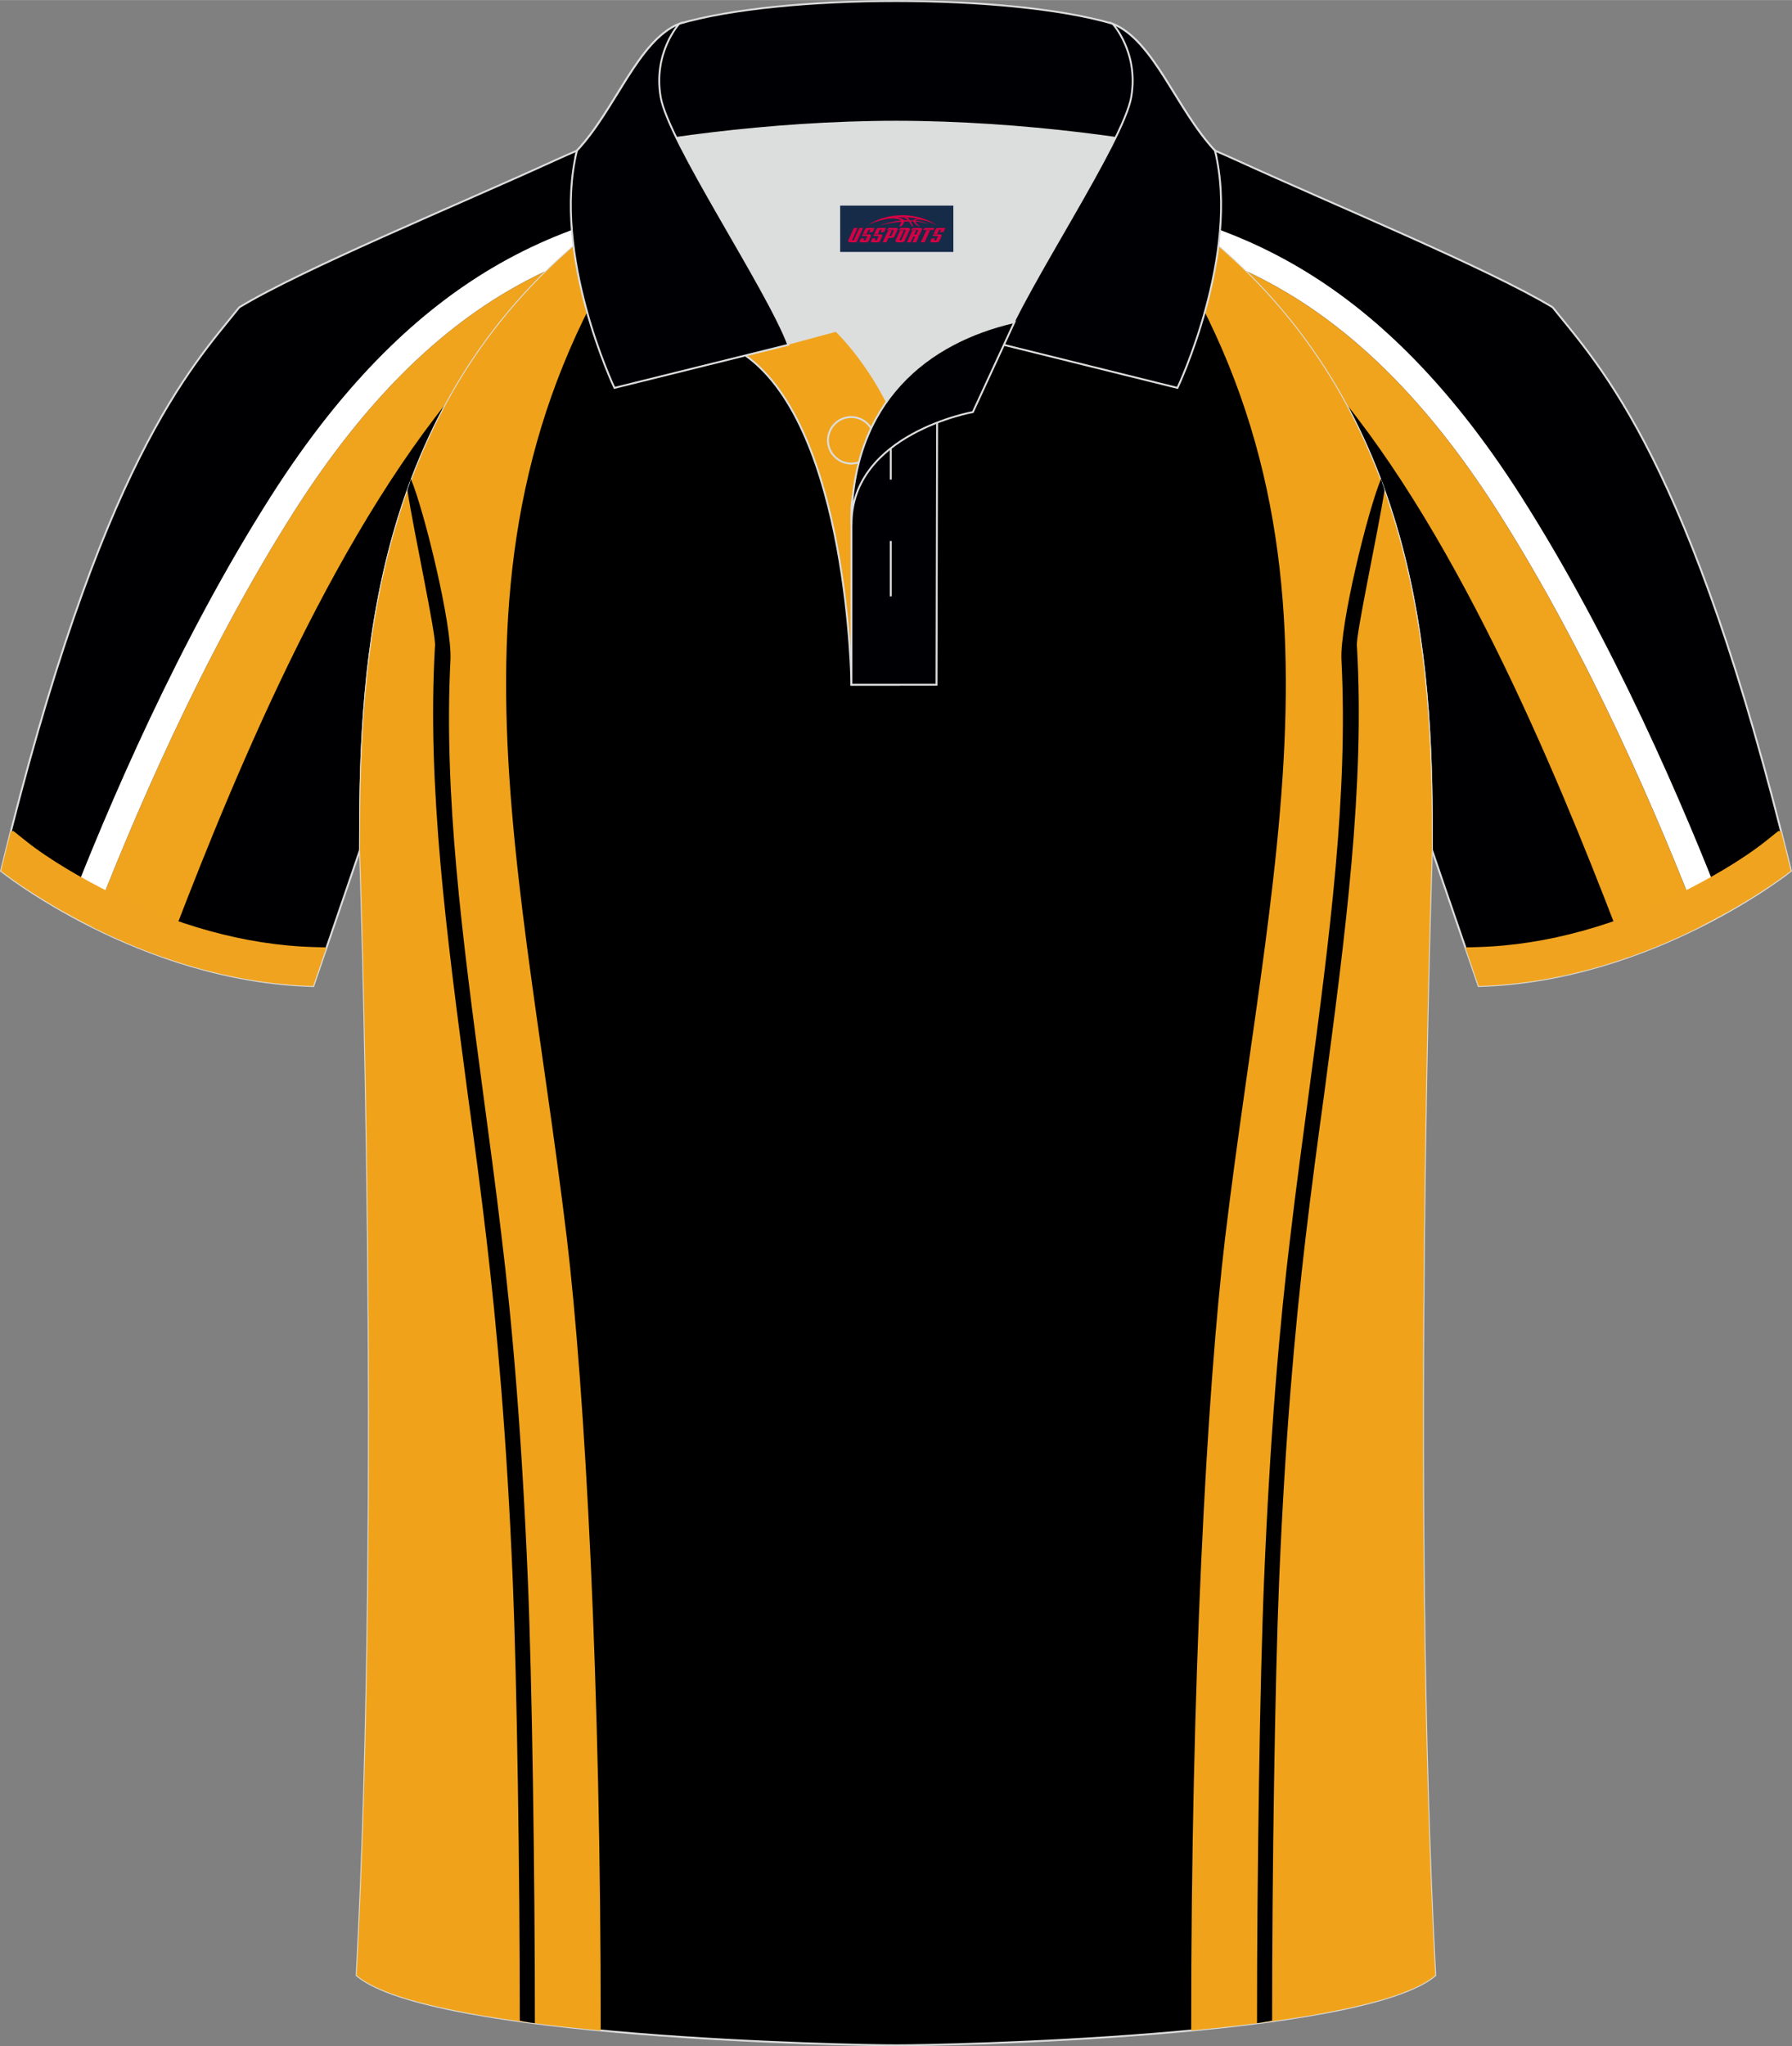 <?xml version="1.0" encoding="utf-8"?>
<!-- Generator: Adobe Illustrator 24.0.1, SVG Export Plug-In . SVG Version: 6.00 Build 0)  -->
<svg xmlns="http://www.w3.org/2000/svg" xmlns:xlink="http://www.w3.org/1999/xlink" version="1.1" id="图层_1" x="0px" y="0px" width="379.8px" height="433.5px" viewBox="0 0 379.96 433.65" enable-background="new 0 0 379.96 433.65" xml:space="preserve">
<rect x="0" y="0" width="379.96" height="433.65" fill="#808080" stroke="none"/>
<g>
	
		<path fill-rule="evenodd" clip-rule="evenodd" fill="#000002" stroke="#DCDDDD" stroke-width="0.4" stroke-miterlimit="22.926" d="   M246.77,27.82c4.33,1.37,9.2,3.29,15.06,5.95c21.94,10.02,53.7,23.08,67.38,31.34c10.24,12.8,29.36,32.42,50.52,119.44   c0,0-29.19,23.38-66.21,24.4c0,0-7.17-20.82-9.9-28.84c0-34.68-1.03-88.85-44.05-126.87c-8.02-7.36-28.69-19.88-41.87-26.31   L246.77,27.82z"/>
	<g>
		<g>
			<path fill-rule="evenodd" clip-rule="evenodd" fill="#F0A31C" d="M345.05,202.92c-11.97-31.43-32.67-83.82-59.98-117.81     c-5.36-9.75-12.27-19.16-21.18-27.84c2.89,1.34,5.85,2.88,8.86,4.67c14.05,8.35,29.37,22.18,44.79,46.38     c19.54,30.67,34.52,65.87,43.03,88.02C356.03,198.61,350.8,200.91,345.05,202.92z"/>
			<path fill-rule="evenodd" clip-rule="evenodd" fill="#FFFFFF" d="M365.82,193.56c-8.66-22.44-23.71-57.63-43.31-88.4     c-16-25.11-32.01-39.53-46.75-48.29c-9.24-5.49-17.93-8.74-25.81-11.01c3.94,2.71,7.31,5.27,9.62,7.39     c1.49,1.32,2.93,2.66,4.33,4.02c2.89,1.34,5.85,2.88,8.86,4.67c14.05,8.35,29.37,22.18,44.79,46.38     c19.54,30.67,34.52,65.86,43.03,88.02C362.44,195.4,364.19,194.47,365.82,193.56z"/>
		</g>
		<path fill-rule="evenodd" clip-rule="evenodd" fill="#F0A31F" d="M379.72,184.56l-0.02,0.02l-0.06,0.05l-0.11,0.08l-0.15,0.11    l-0.19,0.14l-0.23,0.17l-0.27,0.2l-0.31,0.23l-0.35,0.25l-0.38,0.28l-0.42,0.3l-0.46,0.32l-0.5,0.35l-0.53,0.37l-0.57,0.39    l-0.6,0.4l-0.64,0.42l-0.67,0.44l-0.71,0.45l-0.74,0.47l-0.77,0.48l-0.81,0.49l-0.84,0.51l0,0l-0.87,0.52l-0.9,0.52l-0.93,0.53    l-0.96,0.54l-0.99,0.55l-1.02,0.55l-1.05,0.56l-1.08,0.56l-1.1,0.56l-1.13,0.56l-1.16,0.56l-1.18,0.56l-1.21,0.56l-1.23,0.55    l-1.26,0.55l-1.28,0.54l-1.31,0.54c-0.44,0.18-0.88,0.36-1.33,0.53l-1.35,0.52l-1.38,0.51l0,0l-1.4,0.5l-1.42,0.49l-1.44,0.48    l-1.46,0.46c-0.49,0.15-0.98,0.3-1.48,0.45l0,0c-0.5,0.15-0.99,0.29-1.5,0.43l0,0c-0.5,0.14-1.01,0.28-1.52,0.41l0,0    c-0.51,0.13-1.02,0.27-1.54,0.39c-0.52,0.13-1.03,0.25-1.55,0.38l0,0c-0.52,0.12-1.04,0.24-1.57,0.35s-1.06,0.23-1.59,0.33l0,0    c-0.53,0.11-1.07,0.21-1.6,0.31c-0.54,0.1-1.08,0.2-1.62,0.29s-1.09,0.18-1.63,0.26l0,0c-0.55,0.08-1.1,0.16-1.65,0.24l0,0    c-0.55,0.08-1.11,0.15-1.66,0.21l0,0c-0.56,0.07-1.12,0.13-1.68,0.18l0,0c-0.56,0.06-1.13,0.11-1.69,0.16l0,0    c-0.57,0.05-1.13,0.09-1.7,0.13l0,0c-0.57,0.04-1.14,0.07-1.72,0.1l0,0c-0.58,0.03-1.15,0.05-1.73,0.06l-0.05-0.13l-0.04-0.1    l-0.04-0.13l-0.05-0.16l-0.06-0.18l-0.07-0.21l-0.08-0.23l-0.09-0.25l-0.1-0.28l-0.1-0.3l-2.13-6.22l2.58-0.07    c14.98-0.41,29.79-4.86,43.16-11.51c5.91-2.94,12.92-6.93,18.11-11.08l2.51-2.01l0.57,0.04l0,0l0.03,0.13l0.03,0.13l0.03,0.13    l0.02,0.08l0.01,0.05l0.03,0.13l0.03,0.13l0.03,0.13l0.03,0.13l0.69,2.73l0.03,0.13l0.03,0.13l0.03,0.13l0.03,0.13l0.03,0.11    l0.01,0.03l0.03,0.13l0.03,0.13l0.03,0.13l0.03,0.13l0.79,3.21l0.03,0.14L379.72,184.56z"/>
	</g>
	
		<path fill-rule="evenodd" clip-rule="evenodd" fill="#000002" stroke="#DCDDDD" stroke-width="0.4" stroke-miterlimit="22.926" d="   M133.17,27.82c-4.32,1.37-9.2,3.29-15.06,5.95C96.17,43.79,64.42,56.86,50.74,65.11C40.5,77.91,21.38,97.53,0.22,184.56   c0,0,29.19,23.38,66.21,24.4c0,0,7.17-20.82,9.9-28.84c0-34.68,1.03-88.85,44.05-126.87c8.02-7.36,28.69-19.88,41.87-26.31   L133.17,27.82z"/>
	<g>
		<g>
			<path fill-rule="evenodd" clip-rule="evenodd" fill="#F0A31C" d="M34.89,202.92c11.97-31.43,32.67-83.82,59.98-117.81     c5.36-9.75,12.27-19.16,21.18-27.84c-2.89,1.34-5.85,2.88-8.86,4.67c-14.05,8.35-29.37,22.18-44.79,46.38     c-19.54,30.67-34.52,65.87-43.03,88.02C23.91,198.61,29.14,200.91,34.89,202.92z"/>
			<path fill-rule="evenodd" clip-rule="evenodd" fill="#FFFFFF" d="M14.13,193.56c8.66-22.44,23.71-57.63,43.31-88.4     c16-25.11,32.01-39.53,46.75-48.29c9.24-5.49,17.93-8.74,25.81-11.01c-3.94,2.71-7.3,5.27-9.62,7.39     c-1.49,1.32-2.93,2.66-4.33,4.02c-2.89,1.34-5.85,2.88-8.86,4.67c-14.05,8.35-29.37,22.18-44.79,46.38     c-19.54,30.67-34.52,65.86-43.03,88.02C17.5,195.4,15.75,194.47,14.13,193.56z"/>
		</g>
		<path fill-rule="evenodd" clip-rule="evenodd" fill="#F0A31F" d="M0.22,184.56l0.02,0.02l0.06,0.05l0.11,0.08l0.15,0.11l0.19,0.14    l0.22,0.17l0.27,0.2l0.31,0.23l0.35,0.25l0.38,0.28l0.42,0.3l0.46,0.32l0.5,0.35l0.53,0.37l0.57,0.39l0.6,0.4L6,188.64l0.67,0.44    l0.71,0.45L8.12,190l0.77,0.48l0.81,0.49l0.84,0.51l0,0l0.87,0.52l0.9,0.52l0.93,0.53l0.96,0.54l0.99,0.55l1.02,0.55l1.05,0.56    l1.08,0.56l1.1,0.56l1.13,0.56l1.16,0.56l1.18,0.56l1.21,0.56l1.23,0.55l1.26,0.55l1.28,0.54l1.31,0.54    c0.44,0.18,0.88,0.36,1.33,0.53l1.35,0.52l1.37,0.51l0,0l1.4,0.5l1.42,0.49l1.44,0.48l1.46,0.46c0.49,0.15,0.98,0.3,1.48,0.45l0,0    c0.5,0.15,0.99,0.29,1.5,0.43l0,0c0.5,0.14,1.01,0.28,1.52,0.41l0,0c0.51,0.13,1.02,0.27,1.54,0.39c0.51,0.13,1.03,0.25,1.55,0.38    l0,0c0.52,0.12,1.04,0.24,1.57,0.35s1.06,0.23,1.59,0.33l0,0c0.53,0.11,1.07,0.21,1.6,0.31c0.54,0.1,1.08,0.2,1.62,0.29    c0.54,0.09,1.09,0.18,1.63,0.26l0,0c0.55,0.08,1.1,0.16,1.65,0.24l0,0c0.55,0.08,1.11,0.15,1.66,0.21l0,0    c0.56,0.07,1.12,0.13,1.68,0.18l0,0c0.56,0.06,1.13,0.11,1.69,0.16l0,0c0.57,0.05,1.13,0.09,1.7,0.13l0,0    c0.57,0.04,1.14,0.07,1.72,0.1l0,0c0.57,0.03,1.15,0.05,1.73,0.06l0.05-0.13l0.04-0.1l0.04-0.13l0.05-0.16l0.06-0.18l0.07-0.21    l0.08-0.23l0.09-0.25l0.1-0.28l0.1-0.3l2.13-6.22l-2.58-0.07c-14.98-0.41-29.79-4.86-43.16-11.51    c-5.91-2.94-12.92-6.93-18.11-11.08l-2.51-2.01l-0.57,0.04l0,0l-0.03,0.13l-0.03,0.13l-0.03,0.13l-0.02,0.08l-0.01,0.05    l-0.03,0.13l-0.03,0.13l-0.03,0.13l-0.03,0.13l-0.69,2.73l-0.03,0.13l-0.03,0.13l-0.03,0.13l-0.03,0.13l-0.03,0.11l-0.01,0.03    l-0.03,0.13l-0.03,0.13l-0.03,0.13l-0.03,0.13l-0.79,3.21l-0.03,0.14L0.22,184.56z"/>
	</g>
	
		<path fill-rule="evenodd" clip-rule="evenodd" fill="#000001" stroke="#DCDDDD" stroke-width="0.4" stroke-miterlimit="22.926" d="   M76.33,180.12c0,0.08,4.68,137.18-0.7,238.51c15.6,13.15,104.62,14.84,114.34,14.82c9.72,0.03,98.74-1.67,114.34-14.82   c-5.38-101.35-0.7-238.49-0.7-238.51l0,0c0-34.68-1.03-88.85-44.05-126.87c-7.66-7.03-26.87-18.77-40.06-25.42l-59.04-0.01   c-13.19,6.64-32.42,18.39-40.08,25.42C77.36,91.27,76.33,145.44,76.33,180.12L76.33,180.12z"/>
	<path fill-rule="evenodd" clip-rule="evenodd" fill="#F0A31A" d="M141.88,38.21c-52.77,70-32.18,137.22-21.71,224.03   c3.88,32.62,7.24,94.38,7.2,168.07l-1.07-0.1l-0.82-0.08l-0.25-0.02l-1.07-0.11l-1.06-0.11h-0.01l-1.06-0.11l-1.06-0.11l-0.86-0.09   l-0.19-0.02l-1.05-0.12l-0.82-0.09l-0.23-0.03l-1.04-0.12l-0.69-0.08l-0.35-0.04l-1.79-0.22l-0.15-0.02l-0.12-0.02l-2.04-0.27   l-0.11-0.01l-0.14-0.02l-1.77-0.24l-0.33-0.05l-0.14-0.02l-1.52-0.22l-0.54-0.08l-0.15-0.02c-1.34-0.2-2.66-0.41-3.95-0.62   l-0.18-0.03l0,0l-0.16-0.03l-1.71-0.29l-0.2-0.04l-0.09-0.02l-1.68-0.31l-0.46-0.09l-1.69-0.33l-0.14-0.03   c-0.59-0.12-1.18-0.24-1.76-0.36l-0.11-0.02l-0.1-0.02c-0.57-0.12-1.13-0.24-1.68-0.37l-0.09-0.02l-0.04-0.01   c-0.58-0.13-1.15-0.27-1.71-0.4l-0.12-0.03c-0.56-0.14-1.1-0.27-1.64-0.41l-0.07-0.02c-0.55-0.15-1.1-0.29-1.63-0.44h-0.01   c-0.51-0.14-1-0.29-1.49-0.43l-0.11-0.03l0,0l-0.09-0.03c-0.47-0.14-0.93-0.29-1.37-0.44l-0.13-0.04c-0.45-0.15-0.89-0.3-1.32-0.46   l-0.08-0.03c-0.43-0.16-0.86-0.32-1.27-0.48l-0.08-0.03c-0.84-0.33-1.63-0.68-2.36-1.03l-0.06-0.03l-0.04-0.02   c-0.35-0.17-0.69-0.35-1.02-0.52l-0.05-0.03c-0.31-0.17-0.61-0.35-0.9-0.52l-0.11-0.07c-0.28-0.17-0.54-0.35-0.79-0.53l-0.07-0.05   c-0.27-0.19-0.52-0.39-0.76-0.59c5.38-101.33,0.7-238.42,0.7-238.51l0,0c0-34.68,1.03-88.85,44.05-126.87l0.21-0.19l0.16-0.14   l0.06-0.05l0.22-0.2l0.1-0.09l0.12-0.11l0.23-0.2l0.04-0.04l0.19-0.16l0.22-0.19l0.02-0.02l0.25-0.21l0.16-0.13l0.09-0.07   l0.26-0.21l0.1-0.08l0.17-0.13l0.27-0.21l0.03-0.02l0.24-0.19l0.23-0.18l0.33-0.26l0.16-0.12l0.13-0.1l0.29-0.22l0.08-0.07   l0.21-0.16l0.3-0.23h0.01l0.3-0.22l0.23-0.17l0.08-0.06l0.31-0.23l0.15-0.11l0.17-0.12l0.32-0.23l0.07-0.05l0.26-0.19l0.31-0.22   l0.02-0.02l0.33-0.24l0.22-0.16l0.11-0.08l0.34-0.24l0.13-0.09l0.21-0.15l0.35-0.24l0.04-0.03l0.3-0.21l0.3-0.21l0.05-0.04   l0.35-0.24l0.21-0.14l0.15-0.1l0.36-0.24l0.11-0.08l0.25-0.17l0.36-0.25l0.02-0.01l0.35-0.24l0.28-0.19l0.09-0.06l0.37-0.25   l0.19-0.12l0.19-0.13l0.38-0.25l0.09-0.06l0.3-0.19l0.36-0.24l0.02-0.01l0.38-0.25l0.27-0.17l0.12-0.08l0.39-0.25l0.16-0.1   l0.23-0.15l0.39-0.25l0.06-0.04l0.34-0.22l0.34-0.22l0.05-0.03l0.4-0.25l0.24-0.15l0.16-0.1l0.4-0.25l0.13-0.08l0.67-0.42   l0.02-0.01l0.38-0.24l0.32-0.2l0.09-0.05l0.41-0.25l0.21-0.13l0.2-0.12l0.41-0.25l0.1-0.06l0.31-0.19l0.4-0.24L141.88,38.21   L141.88,38.21z"/>
	<path fill-rule="evenodd" clip-rule="evenodd" fill="#000001" d="M95.51,139.81c-1.45,28.71,2.51,58.68,6.89,91.58   c1.27,9.59,2.65,19.58,3.92,30.41c2.32,18.89,4.33,42.5,5.6,73.06c0.89,21.27,1.5,62.52,1.49,93.9h-0.05l-0.05-0.01l-1-0.13   l-0.05-0.01l-0.05-0.01l-0.05-0.01l-0.05-0.01l-0.05-0.01l-0.05-0.01l-0.05-0.01l-0.05-0.01l-0.05-0.01l-0.05-0.01l-0.05-0.01   l-0.05-0.01l-0.4-0.05l-0.05-0.01l-0.1-0.01l-0.05-0.01l-0.05-0.01l-0.05-0.01l-0.05-0.01l-0.05-0.01l-0.05-0.01l-0.05-0.01   l-0.05-0.01l-0.05-0.01l-0.05-0.01l-0.05-0.01l-0.05-0.01l-0.05-0.01l-0.05-0.01l-0.05-0.01l-0.05-0.01l-0.05-0.01l-0.05-0.01   l-0.05-0.01c0-31.19-0.61-72.03-1.49-93.2c-1.27-30.56-3.39-53.89-5.6-72.64c-1.17-10-2.54-20.28-3.92-30.28   c-4.55-34.31-8.67-65.42-6.98-95.14c0.4-1.78-4.45-24.11-5.84-33.06l0.01-0.04l0.01-0.04l0.01-0.04l0.01-0.04l0.01-0.04l0.01-0.04   l0.01-0.04l0.01-0.04l0.01-0.04l0.01-0.04l0.01-0.04l0.01-0.04l0.01-0.04l0.37-1.01l0.01-0.04l0.01-0.04l0.01-0.04l0.01-0.04   l0.01-0.04l0.01-0.04l0.01-0.04l0.01-0.04l0.01-0.04l0.01-0.04l0.01-0.04l0.01-0.04l0.01-0.04l0.01-0.04l0.01-0.04l0.01-0.04   l0.01-0.04l0.01-0.04l0.01-0.04l0.01-0.04l0.01-0.04l0.01-0.04l0.01-0.04C89.92,108.11,95.88,132.44,95.51,139.81z"/>
	<path fill-rule="evenodd" clip-rule="evenodd" fill="#F0A31A" d="M238.06,38.21c52.78,70,32.18,137.22,21.71,224.03   c-3.88,32.62-7.24,94.38-7.2,168.07l1.07-0.1l0.82-0.08l0.24-0.02l1.07-0.11l1.06-0.11h0.01l1.06-0.11l1.06-0.11l0.88-0.1   l0.17-0.02l1.05-0.12l0.85-0.1l0.2-0.02l1.04-0.12l0.69-0.08l0.35-0.04l1.03-0.13l0.91-0.11l0.12-0.02l2.04-0.27l0.11-0.01   l0.13-0.02l1.78-0.24l0.33-0.05l0.17-0.02l1.49-0.21l0.54-0.08l0.18-0.03l1.96-0.3H275l0.22-0.03l1.72-0.28l0.18-0.03h0.01   l0.18-0.03l1.7-0.29l0.2-0.04l0.09-0.02l1.68-0.31l0.46-0.09l1.69-0.33l0.14-0.03c0.59-0.12,1.18-0.24,1.76-0.36l0.11-0.02   l0.1-0.02l1.68-0.37l0.09-0.02l0.04-0.01c0.58-0.13,1.15-0.27,1.71-0.4l0.12-0.03c0.56-0.14,1.1-0.27,1.64-0.41l0.07-0.02   c0.55-0.15,1.1-0.29,1.63-0.44h0.01c0.51-0.14,1-0.29,1.48-0.43l0.11-0.03l0,0l0.09-0.03c0.47-0.14,0.93-0.29,1.37-0.44l0.13-0.04   c0.45-0.15,0.89-0.3,1.32-0.46l0.08-0.03c0.44-0.16,0.86-0.32,1.27-0.48l0.08-0.03c0.84-0.33,1.63-0.68,2.36-1.03l0.06-0.03   l0.04-0.02c0.35-0.17,0.69-0.35,1.02-0.52l0.05-0.03c0.31-0.17,0.61-0.35,0.9-0.52l0.11-0.07c0.28-0.17,0.54-0.35,0.79-0.53   l0.07-0.05c0.27-0.19,0.52-0.39,0.76-0.59c-5.38-101.35-0.7-238.49-0.7-238.51l0,0c0-34.68-1.03-88.85-44.05-126.87l-0.21-0.19   l-0.16-0.14l-0.06-0.05l-0.22-0.2l-0.1-0.09l-0.12-0.11l-0.23-0.2l-0.04-0.04l-0.21-0.17L258,51.88l-0.02-0.02l-0.25-0.21   l-0.16-0.13l-0.09-0.07l-0.26-0.21l-0.1-0.08l-0.17-0.13l-0.27-0.21l-0.03-0.02l-0.25-0.19l-0.23-0.18l-0.05-0.04l-0.28-0.22   l-0.16-0.12l-0.13-0.1l-0.29-0.22l-0.08-0.06l-0.21-0.16l-0.3-0.23l0,0l-0.3-0.22l-0.23-0.17l-0.08-0.06l-0.31-0.23l-0.15-0.11   l-0.17-0.12l-0.32-0.23l-0.06-0.05l-0.26-0.19l-0.3-0.22l-0.02-0.02l-0.33-0.24l-0.22-0.15l-0.12-0.08l-0.34-0.24l-0.13-0.09   l-0.21-0.15l-0.34-0.24l-0.04-0.03l-0.31-0.22l-0.29-0.2l-0.06-0.04l-0.35-0.24l-0.36-0.24l-0.36-0.25l-0.11-0.07l-0.26-0.17   l-0.37-0.25l-0.01-0.01l-0.36-0.24l-0.28-0.19l-0.09-0.06l-0.37-0.25l-0.18-0.12l-0.2-0.13l-0.38-0.25l-0.08-0.05l-0.3-0.2   l-0.36-0.23l-0.02-0.02l-0.39-0.25l-0.26-0.17l-0.13-0.08l-0.39-0.25l-0.15-0.1l-0.24-0.15l-0.39-0.25l-0.05-0.03l-0.35-0.22   l-0.34-0.22l-0.06-0.04l-0.4-0.25l-0.23-0.15l-0.17-0.11l-0.4-0.25l-0.12-0.08l-0.28-0.17l-0.4-0.25l-0.01-0.01l-0.39-0.24   l-0.31-0.19l-0.1-0.06l-0.41-0.25l-0.2-0.12l-0.21-0.13l-0.41-0.25l-0.09-0.05l-0.71-0.43L238.06,38.21L238.06,38.21z"/>
	<path fill-rule="evenodd" clip-rule="evenodd" fill="#000001" d="M284.43,139.81c1.45,28.71-2.51,58.68-6.89,91.58   c-1.27,9.59-2.65,19.58-3.92,30.41c-2.32,18.89-4.33,42.5-5.6,73.06c-0.89,21.27-1.5,62.52-1.49,93.9l0.05-0.01l0.05-0.01   l0.05-0.01l0.05-0.01l0.9-0.12l0.05-0.01l0.05-0.01l0.05-0.01l0.05-0.01l0.05-0.01l0.05-0.01l0.05-0.01l0.05-0.01l0.05-0.01   l0.05-0.01l0.05-0.01l0.05-0.01l0.4-0.05l0.05-0.01l0.1-0.01l0.05-0.01l0.05-0.01l0.05-0.01l0.05-0.01l0.05-0.01l0.05-0.01   l0.05-0.01l0.05-0.01l0.05-0.01l0.05-0.01l0.05-0.01l0.05-0.01l0.05-0.01l0.05-0.01l0.05-0.01l0.05-0.01l0.05-0.01l0.05-0.01   l0.05-0.01c0-31.19,0.61-72.03,1.49-93.2c1.27-30.56,3.39-53.89,5.6-72.64c1.17-10,2.54-20.28,3.92-30.28   c4.55-34.31,8.67-65.42,6.98-95.14c-0.4-1.78,4.45-24.12,5.85-33.06l-0.01-0.04l-0.01-0.04l-0.01-0.04l-0.01-0.04l-0.01-0.04   l-0.01-0.04l-0.01-0.04l-0.01-0.04l-0.01-0.04l-0.01-0.04l-0.01-0.04l-0.01-0.04l-0.01-0.04l-0.01-0.04l-0.01-0.04l-0.01-0.04   l-0.28-0.76l-0.01-0.04l-0.03-0.07l-0.01-0.04l-0.01-0.04l-0.01-0.04l-0.01-0.04l-0.01-0.04l-0.01-0.04l-0.01-0.04l-0.01-0.04   l-0.01-0.04l-0.01-0.04l-0.01-0.04l-0.01-0.04l-0.01-0.04l-0.01-0.04l-0.01-0.04l-0.01-0.04l-0.01-0.04l-0.01-0.04l-0.01-0.04   l-0.01-0.04l-0.01-0.04l-0.01-0.04l-0.01-0.04l-0.01-0.04C290.02,108.1,284.06,132.44,284.43,139.81z"/>
	<g>
		<g>
			<path fill-rule="evenodd" clip-rule="evenodd" fill="#DCDDDD" d="M187.99,85.11c6.44-9.11,16.35-14.37,26.94-16.84     c5.24-10.64,16.09-27.82,21.62-39.14c-26.77-6.51-66.39-6.51-93.16,0c6.43,13.14,20,34.17,23.66,43.71l10.22-2.75     C177.27,70.08,183.27,75.76,187.99,85.11z"/>
			
				<path fill-rule="evenodd" clip-rule="evenodd" fill="#F0A31B" stroke="#DCDDDD" stroke-width="0.4" stroke-miterlimit="22.926" d="     M158.01,75.28l19.26-5.19c0,0,11.74,11.1,15.3,27.84c3.55,16.74-1.86,47.18-1.86,47.18h-10.18     C180.53,145.1,180,90.85,158.01,75.28z"/>
			
				<path fill-rule="evenodd" clip-rule="evenodd" fill="#000004" stroke="#DCDDDD" stroke-width="0.4" stroke-miterlimit="22.926" d="     M180.53,107.56v37.54h18.04l0.14-60.77C189.87,87.24,181.02,98.77,180.53,107.56z"/>
			
				<path fill-rule="evenodd" clip-rule="evenodd" fill="#000004" stroke="#DCDDDD" stroke-width="0.4" stroke-miterlimit="22.926" d="     M122.05,33.11c13.39-3.26,40.91-7.33,67.92-7.33c27,0,54.53,4.07,67.92,7.33l-0.28-1.2c-8.23-8.78-12.93-23.33-21.69-26.89     C224.98,1.8,207.48,0.2,189.97,0.2s-35.01,1.61-45.95,4.82c-8.77,3.57-13.47,18.11-21.69,26.89L122.05,33.11z"/>
			
				<path fill-rule="evenodd" clip-rule="evenodd" fill="#000004" stroke="#DCDDDD" stroke-width="0.4" stroke-miterlimit="22.926" d="     M144.02,5.02c0,0-5.58,6.05-3.94,15.53c1.63,9.49,22.57,40.53,27.06,52.51l-36.86,9.13c0,0-13.39-28.22-7.95-50.28     C130.56,23.13,135.26,8.58,144.02,5.02z"/>
			
				<path fill-rule="evenodd" clip-rule="evenodd" fill="#000004" stroke="#DCDDDD" stroke-width="0.4" stroke-miterlimit="22.926" d="     M235.92,5.02c0,0,5.58,6.05,3.94,15.53c-1.63,9.49-22.57,40.53-27.06,52.51l36.86,9.13c0,0,13.39-28.22,7.95-50.28     C249.39,23.13,244.68,8.58,235.92,5.02z"/>
			<path fill="none" stroke="#DCDDDD" stroke-width="0.4" stroke-miterlimit="22.926" d="M180.48,98.23c2.72,0,4.93-2.21,4.93-4.93     c0-2.71-2.21-4.93-4.93-4.93c-2.71,0-4.93,2.21-4.93,4.93C175.55,96.01,177.77,98.23,180.48,98.23z"/>
			
				<line fill="none" stroke="#DCDDDD" stroke-width="0.4" stroke-miterlimit="22.926" x1="188.87" y1="114.63" x2="188.87" y2="126.38"/>
			
				<line fill="none" stroke="#DCDDDD" stroke-width="0.4" stroke-miterlimit="22.926" x1="188.87" y1="89.87" x2="188.87" y2="101.62"/>
			
				<path fill-rule="evenodd" clip-rule="evenodd" fill="#000004" stroke="#DCDDDD" stroke-width="0.4" stroke-miterlimit="22.926" d="     M215.09,68.24l-8.81,19.07c0,0-25.75,4.58-25.75,23.82C180.53,84.95,196.81,72.44,215.09,68.24z"/>
		</g>
		
	</g>
</g>
<g id="tag_logo">
	<rect y="43.56" fill="#162B48" width="24" height="9.818" x="178.14"/>
	<g>
		<path fill="#D30044" d="M194.1,46.75l0.005-0.011c0.131-0.311,1.085-0.262,2.351,0.071c0.715,0.24,1.44,0.54,2.193,0.9    c-0.218-0.147-0.447-0.289-0.682-0.42l0.011,0.005l-0.011-0.005c-1.478-0.845-3.218-1.418-5.1-1.62    c-1.282-0.115-1.658-0.082-2.411-0.055c-2.449,0.142-4.68,0.905-6.458,2.095c1.26-0.638,2.722-1.075,4.195-1.336    c1.467-0.18,2.476-0.033,2.771,0.344c-1.691,0.175-3.469,0.633-4.555,1.075c1.156-0.338,2.967-0.665,4.647-0.813    c0.016,0.251-0.115,0.567-0.415,0.96h0.475c0.376-0.382,0.584-0.725,0.595-1.004c0.333-0.022,0.66-0.033,0.971-0.033    C192.93,47.19,193.14,47.54,193.34,47.93h0.262c-0.125-0.344-0.295-0.687-0.518-1.036c0.207,0,0.393,0.005,0.567,0.011    c0.104,0.267,0.496,0.66,1.058,1.025h0.245c-0.442-0.365-0.753-0.753-0.835-1.004c1.047,0.065,1.696,0.224,2.885,0.513    C195.92,47.01,195.18,46.84,194.1,46.75z M191.66,46.66c-0.164-0.295-0.655-0.485-1.402-0.551    c0.464-0.033,0.922-0.055,1.364-0.055c0.311,0.147,0.589,0.344,0.84,0.589C192.2,46.64,191.93,46.65,191.66,46.66z M193.64,46.71c-0.224-0.016-0.458-0.027-0.715-0.044c-0.147-0.202-0.311-0.398-0.502-0.6c0.082,0,0.164,0.005,0.24,0.011    c0.72,0.033,1.429,0.125,2.138,0.273C194.13,46.31,193.75,46.47,193.64,46.71z"/>
		<path fill="#D30044" d="M181.06,48.29L179.89,50.84C179.71,51.21,179.98,51.35,180.46,51.35l0.873,0.005    c0.115,0,0.251-0.049,0.327-0.175l1.342-2.891H182.22L181,50.92H180.83c-0.147,0-0.185-0.033-0.147-0.125l1.156-2.504H181.06L181.06,48.29z M182.92,49.64h1.271c0.36,0,0.584,0.125,0.442,0.425L184.16,51.1C184.06,51.32,183.79,51.35,183.56,51.35H182.64c-0.267,0-0.442-0.136-0.349-0.333l0.235-0.513h0.742L183.09,50.88C183.07,50.93,183.11,50.94,183.17,50.94h0.18    c0.082,0,0.125-0.016,0.147-0.071l0.376-0.813c0.011-0.022,0.011-0.044-0.055-0.044H182.75L182.92,49.64L182.92,49.64z M183.74,49.57h-0.78l0.475-1.025c0.098-0.218,0.338-0.256,0.578-0.256H185.46L185.07,49.13L184.29,49.25l0.262-0.562H184.26c-0.082,0-0.12,0.016-0.147,0.071L183.74,49.57L183.74,49.57z M185.33,49.64L185.16,50.01h1.069c0.06,0,0.06,0.016,0.049,0.044    L185.9,50.87C185.88,50.92,185.84,50.94,185.76,50.94H185.58c-0.055,0-0.104-0.011-0.082-0.06l0.175-0.376H184.93L184.7,51.02C184.6,51.21,184.78,51.35,185.05,51.35h0.916c0.24,0,0.502-0.033,0.605-0.251l0.475-1.031c0.142-0.3-0.082-0.425-0.442-0.425H185.33L185.33,49.64z M186.14,49.57l0.371-0.818c0.022-0.055,0.06-0.071,0.147-0.071h0.295L186.69,49.24l0.791-0.115l0.387-0.845H186.42c-0.24,0-0.48,0.038-0.578,0.256L185.37,49.57L186.14,49.57L186.14,49.57z M188.54,50.03h0.278c0.087,0,0.153-0.022,0.202-0.115    l0.496-1.075c0.033-0.076-0.011-0.12-0.125-0.12H187.99l0.431-0.431h1.522c0.355,0,0.485,0.153,0.393,0.355l-0.676,1.445    c-0.06,0.125-0.175,0.333-0.644,0.327l-0.649-0.005L187.93,51.35H187.15l1.178-2.558h0.785L188.54,50.03L188.54,50.03z     M191.13,50.84c-0.022,0.049-0.06,0.076-0.142,0.076h-0.191c-0.082,0-0.109-0.027-0.082-0.076l0.944-2.051h-0.785l-0.987,2.138    c-0.125,0.273,0.115,0.415,0.453,0.415h0.72c0.327,0,0.649-0.071,0.769-0.322l1.085-2.384c0.093-0.202-0.06-0.355-0.415-0.355    h-1.533l-0.431,0.431h1.38c0.115,0,0.164,0.033,0.131,0.104L191.13,50.84L191.13,50.84z M193.85,49.71h0.278    c0.087,0,0.158-0.022,0.202-0.115l0.344-0.753c0.033-0.076-0.011-0.12-0.125-0.12h-1.402l0.425-0.431h1.527    c0.355,0,0.485,0.153,0.393,0.355l-0.529,1.124c-0.044,0.093-0.147,0.18-0.393,0.18c0.224,0.011,0.256,0.158,0.175,0.327    l-0.496,1.075h-0.785l0.54-1.167c0.022-0.055-0.005-0.087-0.104-0.087h-0.235L193.08,51.35h-0.785l1.178-2.558h0.785L193.85,49.71L193.85,49.71z M196.42,48.8L195.24,51.35h0.785l1.184-2.558H196.42L196.42,48.8z M197.93,48.73l0.202-0.431h-2.1l-0.295,0.431    H197.93L197.93,48.73z M197.91,49.64h1.271c0.36,0,0.584,0.125,0.442,0.425l-0.475,1.031c-0.104,0.218-0.371,0.251-0.605,0.251    h-0.916c-0.267,0-0.442-0.136-0.349-0.333l0.235-0.513h0.742L198.08,50.88c-0.022,0.049,0.022,0.06,0.082,0.06h0.18    c0.082,0,0.125-0.016,0.147-0.071l0.376-0.813c0.011-0.022,0.011-0.044-0.049-0.044h-1.069L197.91,49.64L197.91,49.64z     M198.72,49.57H197.94l0.475-1.025c0.098-0.218,0.338-0.256,0.578-0.256h1.451l-0.387,0.845l-0.791,0.115l0.262-0.562h-0.295    c-0.082,0-0.12,0.016-0.147,0.071L198.72,49.57z"/>
	</g>
</g>
</svg>